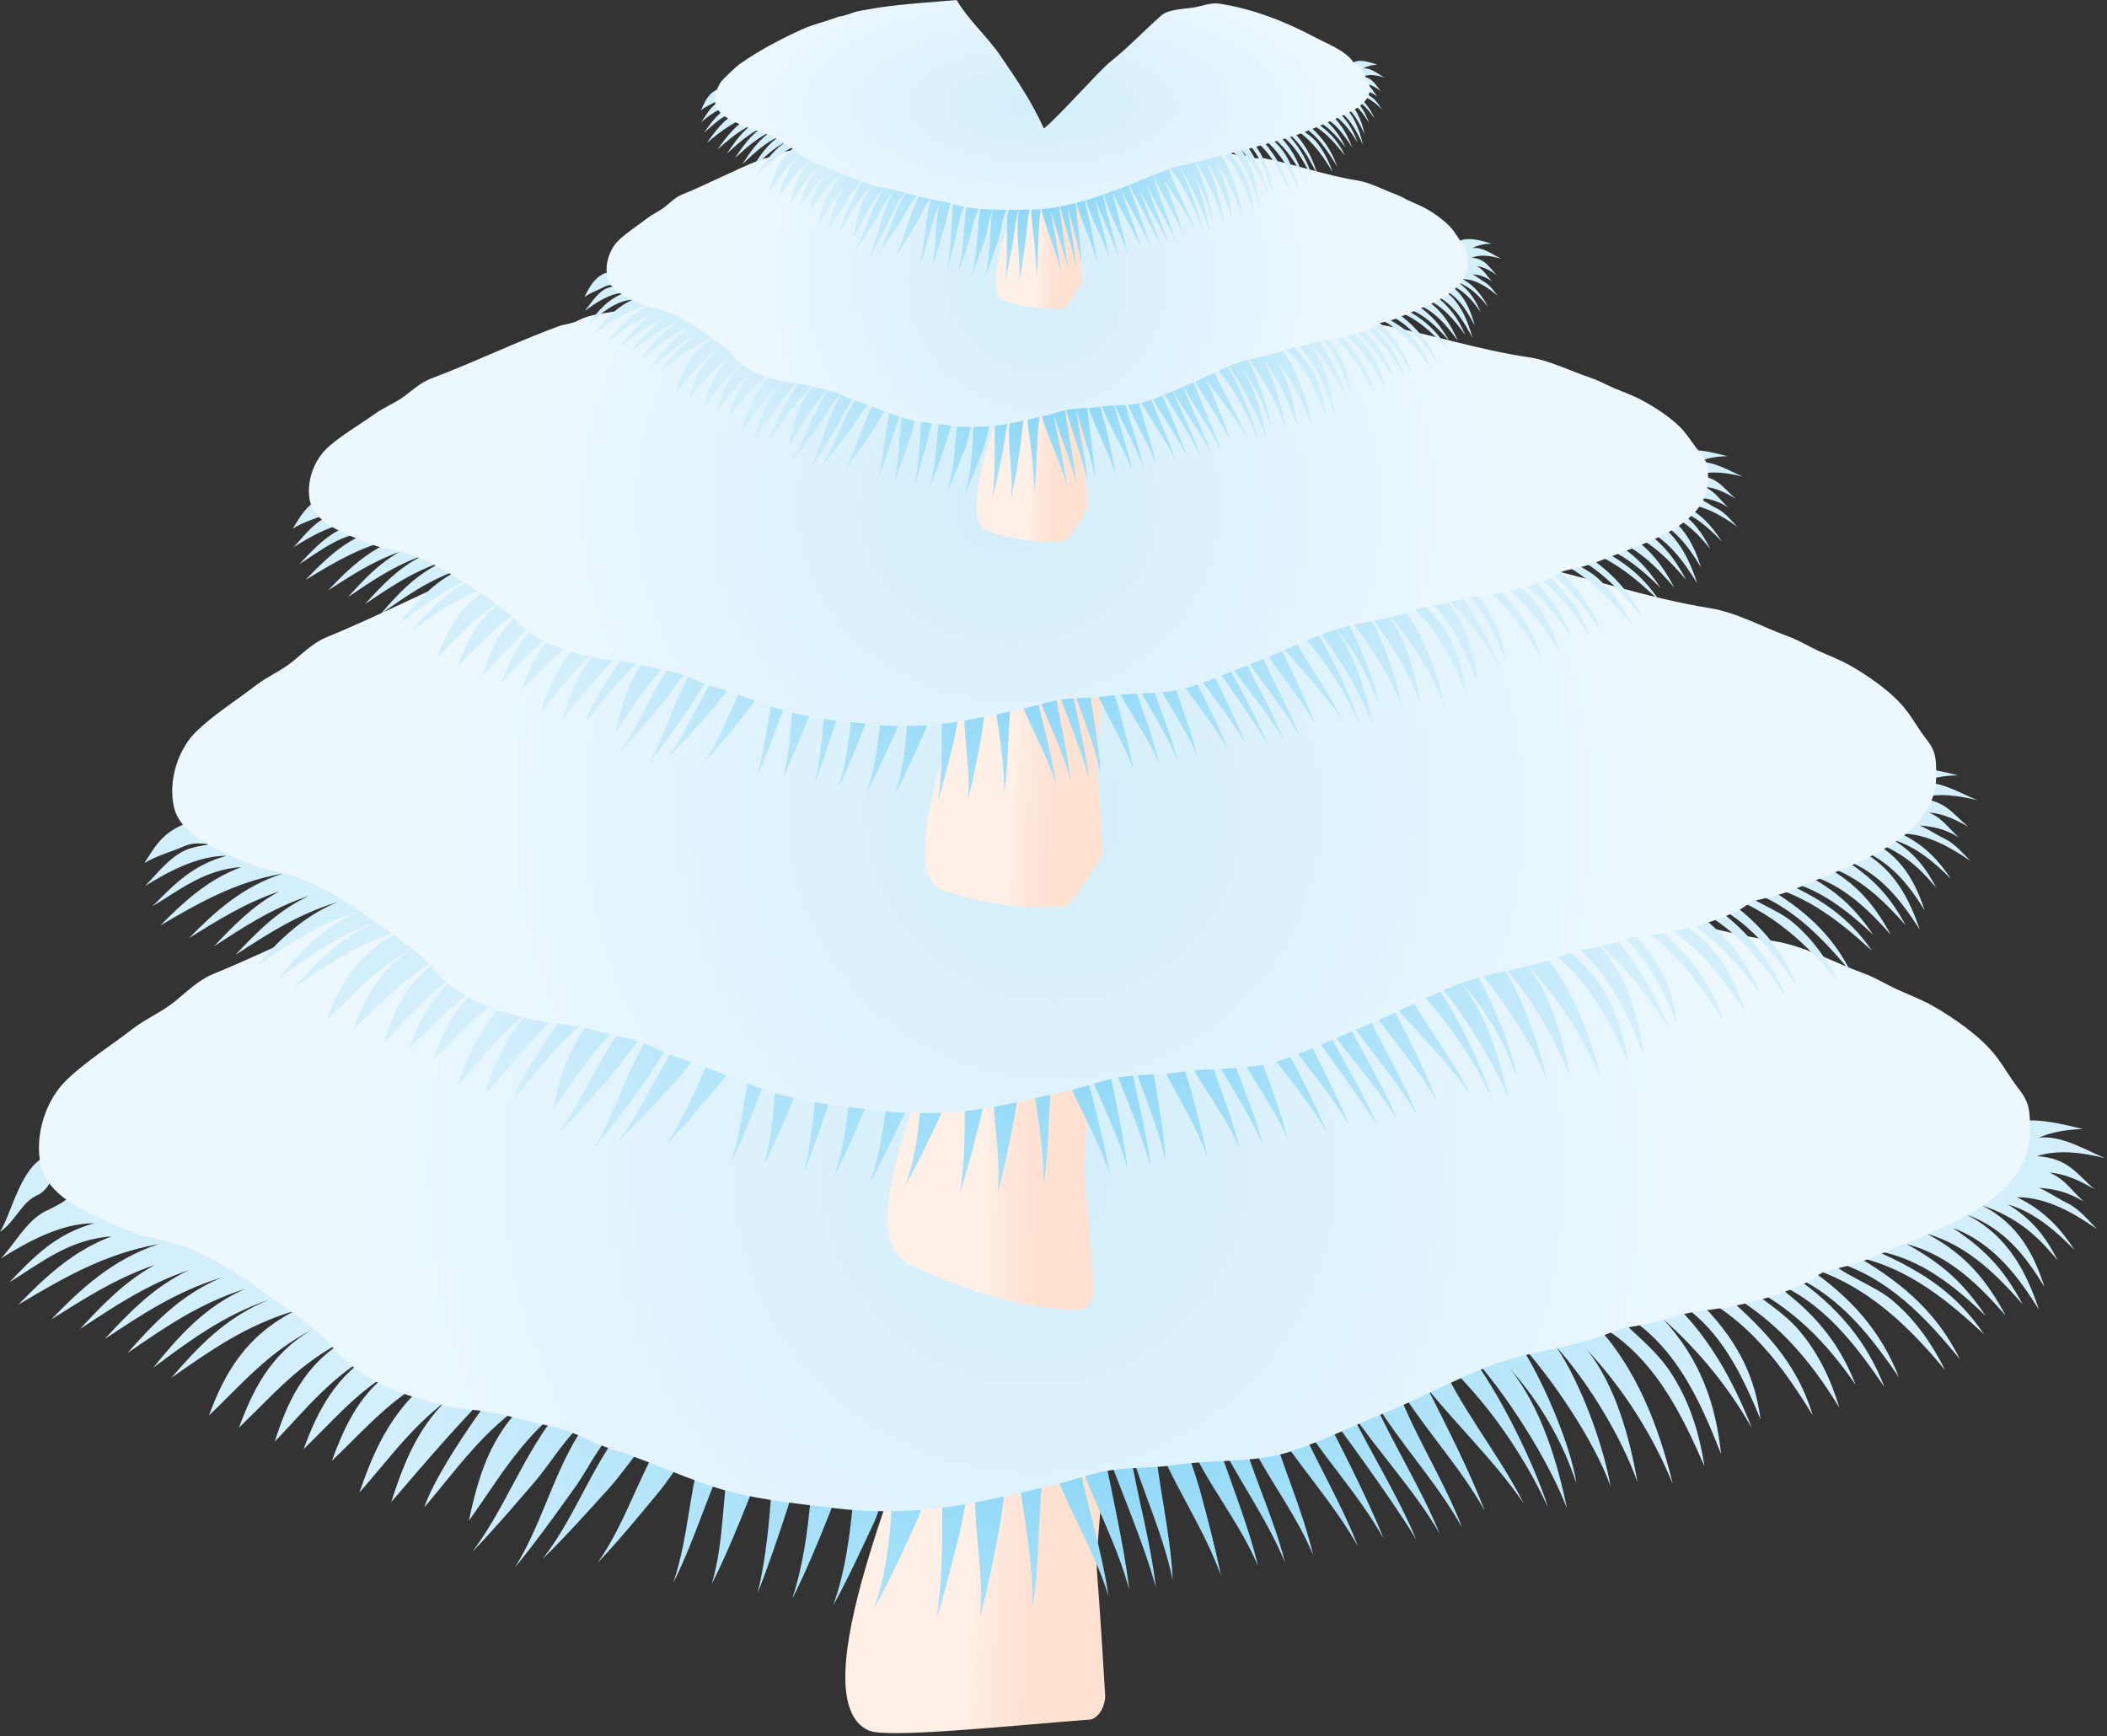 
        <svg xmlns:rdf="http://www.w3.org/1999/02/22-rdf-syntax-ns#" xmlns="http://www.w3.org/2000/svg" xmlns:cc="http://creativecommons.org/ns#" xmlns:xlink="http://www.w3.org/1999/xlink" xmlns:dc="http://purl.org/dc/elements/1.1/" x="0px" y="0px" width="506" height="417" viewBox="0 0 506 417" xml:space="preserve">
            <rect x="0" y="0" width="506" height="417" fill="#333333" stroke="none"/>
            <title>Spirobranchus giganteus (Christmas Tree Worms) 2</title>
            <desc xmlns:ian_image_library="https://ian.umces.edu/media-library/">
                <ian_image_library:title>Spirobranchus giganteus (Christmas Tree Worms) 2</ian_image_library:title>
                <ian_image_library:descr>Illustration of Spirobranchus giganteus (Christmas Tree Worms)</ian_image_library:descr>
                <ian_image_library:scene>
                    <ian_image_library:contains>Christmas, tree, worms, Annelida, Polychaeta, Canalipalpata, Serpulidae, Spirobranchus, giganteus</ian_image_library:contains>
                    <ian_image_library:when>2011-01-31</ian_image_library:when>
                </ian_image_library:scene>
            </desc>
            
<defs>
</defs>
<linearGradient id="ian_symbols_00b9c15e21685d24a9142f7abc14d34e" gradientUnits="userSpaceOnUse" x1="112.07" y1="370.963" x2="165.09" y2="386.176" gradientTransform="matrix(0.974 -0.225 0.225 0.974 11.709 25.737)">
	<stop  offset="0.534" style="stop-color:#FFF0E7"/>
	<stop  offset="0.617" style="stop-color:#FEEADF"/>
	<stop  offset="0.789" style="stop-color:#FEE3D4"/>
	<stop  offset="1" style="stop-color:#FEE1D0"/>
</linearGradient>
<path fill="url(#ian_symbols_00b9c15e21685d24a9142f7abc14d34e)" d="M263.434,377.314c-0.64-8.125,6.375-58.532,3.278-63.15c-17.287-5.924-21.817-4.146-35.894,1.886
	c-6.55,2.759-9.33,11.915-10.245,20.739c-1.037,10.099-29.277,71.027-11.956,78.829c4.322,1.959,33.228-1.09,53.49-2.652
	c3.198-1.292,3.326-5.499,3.319-5.499C265.427,407.466,264.127,385.675,263.434,377.314z"/>
<radialGradient id="ian_symbols_d52f201b1a7f7da4a513e14e59586d8a" cx="512.303" cy="208.136" r="61.141" gradientTransform="matrix(3.064 0 0 2.308 -1317.096 -151.367)" gradientUnits="userSpaceOnUse">
	<stop  offset="0.035" style="stop-color:#81D4F7"/>
	<stop  offset="0.851" style="stop-color:#D4EFFC"/>
</radialGradient>
<path fill="url(#ian_symbols_d52f201b1a7f7da4a513e14e59586d8a)" d="M496.604,289.023c-1.741-0.754-4.414-2.649-6.921-3.74c3.583,0.303,6.56,0.807,10.749,3.299
	c-2.892-2.494-4.344-5.26-8.226-6.96c4.04,0.332,7.709,2.186,10.825,4.017c-4.528-3.826-6.26-7.451-13.836-7.967
	c5.292-1.684,11.014-0.805,16.312,0.472c-4.532-1.847-10.313-5.539-15.905-4.914c3.302-1.384,6.82-1.973,10.594-2.046
	c-3.275-0.778-14.049-3.928-18.609-0.596c0.08,1.216-28.959,23.181-40.561,26.973c-11.603,3.797-47.645,13.105-75.405,19.019
	c-27.769,5.914-82.052,23.215-121.736,24.374c-39.688,1.159-55.555-2.381-59.013-2.567c-5.946-0.32-65.718-8.735-74.851-11.449
	c-9.139-2.714-44.248-17.525-50.486-21.285c-2.194-1.326-44.392-29.59-48.363-27.99C4.953,280.165,2.843,291.362,0,295.833
	c3.422-2.116,5.204-7.118,8.901-8.747c3.348-1.476,3.514-5.69,6.86-6.118c-1.541,0.431,2.313,2.909,1.529,5.608
	c-0.48,1.651-5.494,3.893-6.35,4.311c-4.548,2.226-7.603,8.16-10.713,11.354c6.225-3.904,14.382-8.462,22.388-8.45
	c-9.496,2.679-14.476,8.121-20.363,14.175c7.512-4.598,14.363-10.333,24.502-11.008c-9.475,3.55-16.207,10.112-22.343,16.388
	c10.408-6.182,20.448-12.154,33.658-14.543c-11.173,3.723-18.694,10.806-25.745,18.081c7.926-4.966,15.367-9.819,24.841-13.078
	c-7.343,4.033-12.815,9.842-17.946,15.398c8.253-5.454,16.027-10.72,26.159-14.156c-8.508,4.01-14.595,10.455-20.229,16.555
	c8.778-5.801,17.11-11.419,28.089-14.777c-9.885,4.103-16.511,11.207-22.622,18.144c8.758-6.002,17.088-11.884,28.187-15.39
	c-9.849,4.359-16.18,11.718-21.995,18.903c8.537-6.319,16.699-12.53,27.792-16.308c-10.394,4.156-17.172,11.469-23.443,18.739
	c9.1-6.357,17.851-12.639,29.653-16.097c-11.811,6.045-16.893,14.979-20.615,25.138c7.906-7.528,14.116-15.118,24.847-20.646
	c-10.059,5.708-14.401,14.714-17.646,23.571c8.132-7.793,14.583-15.655,25.867-21.178c-10.296,6.041-14.357,15.268-17.272,24.536
	c7.726-8.021,13.771-15.979,24.728-21.848c-10.142,5.708-14.521,14.727-17.796,23.623c6.567-6.235,11.91-12.813,20.103-17.928
	c-7.246,5.551-10.64,13.45-13.329,20.772c8.358-7.946,14.848-15.937,26.516-21.483c-11.427,7.554-16.199,18.245-19.879,29.072
	c6.639-7.479,12.11-15.288,20.524-21.748c-6.966,6.926-10.226,15.748-12.909,24.057c6.196-7.145,19.909-23.558,27.64-29.853
	c-5.738,6.655-17.269,23.469-19.677,31.109c7.849-9.202,14.119-18.532,25.221-25.856c-9.333,8.052-12.376,18.771-14.513,29.061
	c6.833-9.486,11.972-18.917,21.991-26.861c-8.854,10.622-12.943,23.346-21.141,34.315c5.161-5.343,9.912-10.926,14.688-16.463
	c4.648-5.393,7.87-11.657,13.966-16.268c-8.665,11.06-11.196,24.823-18.421,36.485c5.043-6.152,9.611-12.55,14.182-18.906
	c4.293-5.985,6.853-13.035,14.047-17.557c-9.362,10.422-13.148,23.524-21.601,34.446c5.657-5.526,10.839-11.347,16.047-17.112
	c5.017-5.543,8.318-12.318,15.723-16.418c-8.044,10.735-10.88,23.427-18.524,34.413c5.138-5.419,9.811-11.117,14.49-16.762
	c4.146-5.006,6.915-10.674,12.069-15.194c-4.66,11.902-4.353,24.759-8.453,36.826c5.567-11.021,8.612-22.771,14.251-33.692
	c-2.714,11.23-1.681,22.717-5.002,33.947c3.38-6.666,6.156-13.544,8.907-20.369c2.557-6.354,2.829-13.415,8.901-18.659
	c-2.815,4.823-2.964,10.475-3.367,15.646c-0.668,8.573-1.358,17.124-3.434,25.583c2.65-6.637,4.872-13.384,7.105-20.107
	c2.119-6.383,2.891-12.905,8.848-18.078c-2.768,4.948-2.785,10.718-3.271,15.985c-0.739,7.944-1.841,15.846-4.371,23.595
	c3.396-6.738,6.228-13.673,8.99-20.567c2.561-6.396,3.588-12.998,9.86-18.074c-3.539,4.399-3.726,10.082-4.207,15.062
	c-0.822,8.505-1.865,16.946-4.827,25.207c3.559-6.451,6.608-13.082,9.685-19.674c2.563-5.49,2.783-11.868,6.688-16.975
	c-2.225,4.517-2.102,9.621-2.395,14.361c-0.477,7.806-1.5,15.553-4.211,23.122c3.843-6.912,7.119-14.043,10.32-21.134
	c2.739-6.074,2.364-13.947,8.735-18.79c-3.034,5.116-2.613,11.289-2.613,16.757c0.013,8.527-0.017,17.033-1.397,25.512
	c2.143-6.744,3.805-13.586,5.517-20.397c1.662-6.602,1.869-13.324,4.992-19.697c-3.408,12.692,1.32,26.644-0.04,39.573
	c1.997-7.166,3.354-14.46,4.711-21.708c1.369-7.321,1.131-14.573,4.953-21.533c-1.445,5.119-0.3,10.614,0.501,15.739
	c1.305,8.376,2.547,16.738,2.462,25.187c2.094-12.513,0.841-25.521,3.563-37.894c3.294,12.035,11.038,23.225,14.666,35.264
	c-1.635-11.343-5.286-22.325-7.474-33.561c3.814,10.779,9.52,21.042,12.453,32.022c-1.253-11.225-4.926-26.096-6.815-37.217
	c3.726,11.021,10.206,25.439,13.199,36.641c-1.285-11.473-4.683-22.628-6.429-34.013c3.204,10.853,8.246,21.264,10.485,32.303
	c-0.531-11.759-3.602-23.271-4.48-34.955c4.218,11.547,11.937,22.192,16.043,33.819c-1.356-6.853-3.169-13.67-5.012-20.457
	c-1.752-6.436-4.768-12.587-5.122-19.218c2.57,12.899,13.983,24.98,19.066,37.436c-2.622-11.182-7.401-21.838-10.725-32.853
	c5.108,10.87,12.67,20.92,17.2,31.988c-3.101-12.62-9.911-25.127-11.98-37.794c3.63,12.477,13.776,23.821,18.764,36.062
	c-2.688-11.279-7.617-22.04-10.874-33.179c6.451,10.652,15.57,20.213,21.627,31.056c-4.385-11.358-11.099-22.065-15.697-33.318
	c6.391,10.806,15.706,20.444,21.829,31.396c-3.687-9.539-12.43-26.425-17.262-35.645c6.92,9.477,19.156,25.979,25.103,35.871
	c-4.509-10.701-10.853-20.734-16.006-31.211c6.785,10.104,15.522,19.305,21.595,29.723c-4.563-11.158-11.319-21.645-16.187-32.666
	c6.358,10.751,15.565,20.376,21.607,31.297c-4.581-12.08-12.45-23.641-16.416-35.766c6.279,10.946,15.74,20.681,21.863,31.738
	c-3.833-9.939-8.762-19.479-13.598-29.133c7.559,9.196,16.34,17.693,22.95,27.346c-6.013-11.979-15.596-23.347-20.618-35.507
	c11.714,10.659,20.366,23.453,26.46,36.448c-3.288-10.391-11.92-28.16-19.285-37.392c9.105,9.619,19.54,26.324,23.838,37.662
	c-2.175-10.649-6.119-24.159-13.653-33.488c7.484,8.313,12.728,17.767,15.922,27.498c-1.324-9.265-8.58-26.287-14.457-34.635
	c8.489,9.018,18.917,24.702,22.665,35.363c-1.649-9.628-7.081-24.777-13.034-33.514c7.952,8.773,15.865,22.187,19.473,32.437
	c-1.716-10.023-5.09-22.976-12.099-31.776c9.099,9.82,15.943,20.86,20.604,32.294c-3.168-13.143-8.675-28.333-19.379-39.117
	c14.762,7.549,21.639,22.722,26.979,34.796c-1.202-7.848-3.628-15.915-8.439-22.996c-3.928-5.786-10.258-10.197-14.967-15.541
	c15.909,7.005,22.472,23.24,27.393,35.595c-1.294-11.94-4.856-22.538-13.882-32.363c8.838,7.814,15.947,16.768,21.301,26.19
	c-4.327-10.978-10.866-23.542-21.179-32.072c13.128,6.118,18.867,19.562,23.246,29.939c-1.679-12.611-7.215-21.334-17.561-31.016
	c14.464,6.264,23.387,19.082,30.081,30.041c-3.921-13.044-12.144-21.295-23.579-31.069c14.225,6.982,23.013,17.837,29.995,29.274
	c-1.931-6.455-4.904-12.966-9.667-18.573c-3.829-4.508-9.49-7.776-14.216-11.685c12.774,6.023,20.815,14.695,27.757,24.705
	c-3.954-10.275-10.357-17.967-20.744-25.108c13.14,4.894,21.218,16.29,27.646,25.615c-4.001-10.518-11.047-19.25-21.797-26.582
	c11.778,5.138,19.219,15.513,25.285,24.25c-4.082-10.59-11.347-19.261-22.313-26.533c14.864,4.248,25.333,15.103,33.425,24.85
	c-2.916-5.909-6.892-11.816-12.465-16.579c-4.48-3.828-11.651-5.965-15.686-9.933c14.479,3.673,23.975,14.568,31.668,23.83
	c-5.196-10.472-12.792-17.619-24.313-24.398c12.491,2.755,22.313,11.166,30.155,18.497c-6.318-9.412-14.181-14.872-26.011-20.063
	c11.162,1.767,19.658,9.236,26.404,15.614c-5.188-7.61-9.792-12.118-18.93-17.203c10.506,2.699,17.88,10.497,23.731,17.138
	c-4.387-8.064-9.168-14.446-18.862-19.612c10.095,2.881,17.231,10.436,22.946,16.922c-4.285-7.878-8.275-12.654-16.71-18.314
	c10.073,3.723,16.012,12.308,20.617,19.563c-2.882-8.532-7.128-17.57-17.384-22.797c9.373,3.328,14.538,10.551,18.697,17.363
	c-2.347-7.4-6.179-15.248-15.151-19.62c8.472,2.788,13.543,7.344,18.37,13.32c-2.735-5.397-5.894-9.791-11.986-13.52
	c6.76,2.027,11.832,6.754,16.062,11.002c-3.463-5.205-7.235-9.502-13.898-12.734c7.524,0.056,13.934,4.033,19.214,7.654
	C501.608,293.17,499.433,290.474,496.604,289.023z"/>
<radialGradient id="ian_symbols_00036f6c540409045d772855395a290b" cx="248.431" cy="281.392" r="178.619" gradientUnits="userSpaceOnUse">
	<stop  offset="0.051" style="stop-color:#D4EFFC"/>
	<stop  offset="0.965" style="stop-color:#EDF8FE"/>
</radialGradient>
<path fill="url(#ian_symbols_00036f6c540409045d772855395a290b)" d="M215.449,199.828c-11.98,0-23.431,1.755-35.308,2.355c-12.019,0.605-24.465,0.072-36.367,1.48
	c-8.531,1.009-17.867,2.489-26.246,4.642c-3.609,0.928-7.244,1.269-10.959,2.12c-2.453,0.564-3.723,1.246-5.998,2.377
	c-1.881,0.934-4.024,1.019-5.973,1.795c-14.204,5.66-28.592,13.281-43.347,19.312c-3.562,1.455-6.292,4.188-9.257,6.613
	c-3.041,2.485-6.883,4.088-9.977,6.472c-5.215,4.022-11.321,7.867-15.969,12.327c-5.182,4.973-7.833,13.54-6.226,20.66
	c1.547,6.85,9.997,10.809,15.688,13.295c3.655,1.598,6.655,3.031,10.345,3.833c3.331,0.723,6.913,1.621,10.02,2.913
	c6.643,2.763,13.15,7.244,19.137,11.516c5.289,3.774,11.115,7.585,15.1,12.29c4.92,5.815,12.138,9.528,18.965,11.604
	c4.889,1.488,8.753,2.665,13.88,3.124c3.884,0.351,7.483,1.059,11.337,2.118c3.504,0.966,7.071,1.58,10.402,2.507
	c4.25,1.185,8.004,3.563,12.115,4.834c7.843,2.43,15.73,6.122,23.922,8.89c9.48,3.202,20.093,4.134,30.087,5.37
	c6.888,0.853,15.325,0.891,22.256,0.211c10.02-0.982,19.417-3.434,29.189-5.621c4.346-0.972,8.674-2.675,13.125-3.515
	c5.467-1.03,11.373-0.652,16.937-1.504c9.055-1.388,19.107-0.379,27.703-3.256c7.818-2.616,14.769-6.093,22.992-9.457
	c8.446-3.452,16.429-7.869,25.065-11.193c9.212-3.546,19.542-4.104,28.665-7.862c3.29-1.355,6.08-1.486,9.868-2.332
	c3.877-0.866,7.919-2.499,11.806-2.913c8.624-0.924,17.159-2.906,25.09-6.655c1.844-0.873,3.269-2.438,5.435-2.974
	c1.549-0.384,3.054-0.767,4.604-1.14c3.71-0.898,7.359-2.582,10.854-4.065c12.684-5.387,33.152-12.061,33.096-28.626
	c-0.016-4.557-0.066-6.501-2.7-9.846c-2.024-2.573-3.527-5.372-5.548-7.963c-3.651-4.688-10.177-9.182-15.025-11.927
	c-2.758-1.56-5.551-2.612-8.31-3.854c-2.942-1.324-5.421-2.938-8.457-4.044c-7.039-2.563-14.047-6.529-21.418-7.707
	c-17.348-2.771-33.873-8.751-51.046-12.176c-1.805-0.362-3.667,0.158-5.47-0.115c-1.526-0.23-2.981-1.166-4.567-1.408
	c-1.569-0.238-3.073,0.008-4.627-0.154c-2.319-0.245-4.436-1.387-6.818-1.598c-9.067-0.798-18.068-0.878-27.17-2.296
	c-7.887-1.23-15.951-1.459-23.73-2.309c-4.471-0.488-9.038-0.267-13.485-0.712c-8.008-0.802-15.511-2.36-23.591-2.352
	L215.449,199.828z"/>
<linearGradient id="ian_symbols_edb44913b7f27d4405e4db8ddbf71573" gradientUnits="userSpaceOnUse" x1="86.255" y1="280.677" x2="132.237" y2="292.751" gradientTransform="matrix(0.892 -0.206 0.225 0.974 72.739 11.636)">
	<stop  offset="0.534" style="stop-color:#FFF0E7"/>
	<stop  offset="0.617" style="stop-color:#FEEADF"/>
	<stop  offset="0.789" style="stop-color:#FEE3D4"/>
	<stop  offset="1" style="stop-color:#FEE1D0"/>
</linearGradient>
<path fill="url(#ian_symbols_edb44913b7f27d4405e4db8ddbf71573)" d="M260.55,283.178c-0.672-7.146,4.195-51.286,1.605-55.429c-14.109-5.481-17.757-3.974-29.071,1.077
	c-5.271,2.329-7.387,10.31-7.965,18.063c-0.671,8.82-21.156,49.481-6.979,56.616c3.529,1.794,25.511,11.987,41.925,10.973
	c2.566-1.066,2.603-4.764,2.603-4.798C262.667,309.681,261.238,290.549,260.55,283.178z"/>
<radialGradient id="ian_symbols_4289b3859c51c0d4a1c50aac24ec5008" cx="498.558" cy="169.276" r="61.141" gradientTransform="matrix(2.668 0 0 1.974 -1075.527 -98.469)" gradientUnits="userSpaceOnUse">
	<stop  offset="0.035" style="stop-color:#81D4F7"/>
	<stop  offset="0.851" style="stop-color:#D4EFFC"/>
</radialGradient>
<path fill="url(#ian_symbols_4289b3859c51c0d4a1c50aac24ec5008)" d="M467.089,201.47c-1.516-0.645-3.844-2.265-6.026-3.199c3.12,0.259,5.712,0.69,9.36,2.822
	c-2.519-2.134-3.782-4.499-7.163-5.953c3.519,0.284,6.713,1.868,9.427,3.435c-3.943-3.272-5.451-6.373-12.048-6.815
	c4.607-1.439,9.59-0.687,14.203,0.404c-3.946-1.579-8.979-4.737-13.85-4.203c2.875-1.184,5.938-1.686,9.225-1.749
	c-2.853-0.666-12.233-3.359-16.204-0.51c0.069,1.041,4.649,9.935,2.204,12.167c-2.444,2.233-27.421,7.658-37.522,10.901
	c-10.104,3.247-41.487,11.208-65.66,16.265c-24.18,5.058-71.447,19.854-106.003,20.846c-34.558,0.991-48.374-2.036-51.386-2.196
	c-5.178-0.273-57.224-7.471-65.177-9.791c-7.957-2.321-38.529-14.989-43.961-18.204c-1.911-1.135-38.725-19.138-42.183-17.771
	c-5.415,2.142-7.183,5.55-9.658,9.373c2.979-1.809,6.261-2.618,9.48-4.01c2.915-1.263,4.077-0.367,6.991-0.732
	c-2.163,0.593-4.812,0.773-6.773,1.715c-3.96,1.904-6.791,5.776-9.499,8.507c5.42-3.338,12.522-7.237,19.494-7.226
	c-8.269,2.291-12.604,6.946-17.731,12.123c6.541-3.932,12.507-8.838,21.335-9.414c-8.25,3.035-14.112,8.648-19.455,14.015
	c9.063-5.287,17.806-10.396,29.309-12.438c-9.729,3.184-16.278,9.241-22.418,15.464c6.901-4.247,13.381-8.398,21.63-11.186
	c-6.394,3.449-11.159,8.418-15.627,13.169c7.187-4.664,13.956-9.167,22.778-12.106c-7.408,3.43-12.708,8.941-17.614,14.158
	c7.644-4.96,14.898-9.766,24.458-12.638c-8.607,3.509-14.377,9.585-19.698,15.517c7.626-5.133,14.88-10.163,24.544-13.161
	c-8.576,3.728-14.089,10.021-19.152,16.167c7.434-5.405,14.541-10.717,24.2-13.947c-9.051,3.555-14.953,9.809-20.414,16.026
	c7.924-5.437,15.544-10.809,25.821-13.767c-10.284,5.17-14.71,12.812-17.951,21.499c6.885-6.439,12.292-12.93,21.636-17.657
	c-8.759,4.881-12.54,12.583-15.366,20.158c7.081-6.665,12.698-13.389,22.524-18.111c-8.966,5.166-12.502,13.058-15.04,20.983
	c6.727-6.859,11.99-13.665,21.531-18.685c-8.831,4.882-12.644,12.595-15.496,20.203c5.719-5.332,10.371-10.957,17.505-15.332
	c-6.31,4.746-9.265,11.503-11.606,17.766c7.278-6.797,12.929-13.63,23.089-18.374c-9.95,6.46-14.105,15.604-17.31,24.863
	c5.78-6.396,10.545-13.075,17.871-18.6c-6.065,5.924-8.903,13.469-11.24,20.574c5.396-6.11,17.336-20.146,24.067-25.53
	c-4.997,5.691-15.037,20.071-17.134,26.604c6.834-7.869,12.294-15.849,21.961-22.112c-8.127,6.886-10.776,16.054-12.637,24.854
	c5.949-8.113,10.424-16.178,19.148-22.973c-7.709,9.084-11.271,19.966-18.408,29.348c4.494-4.569,8.631-9.345,12.789-14.08
	c4.048-4.611,6.854-9.969,12.161-13.912c-7.545,9.458-9.749,21.229-16.04,31.203c4.392-5.262,8.369-10.732,12.349-16.169
	c3.738-5.119,5.967-11.148,12.231-15.016c-8.152,8.913-11.449,20.12-18.809,29.46c4.926-4.727,9.438-9.704,13.973-14.635
	c4.368-4.74,7.243-10.535,13.69-14.042c-7.004,9.183-9.474,20.036-16.13,29.433c4.474-4.635,8.543-9.508,12.617-14.336
	c3.61-4.281,6.021-9.129,10.51-12.994c-4.058,10.179-3.79,21.174-7.36,31.494c4.848-9.426,7.499-19.474,12.409-28.814
	c-2.363,9.605-1.464,19.429-4.355,29.033c2.942-5.701,5.36-11.583,7.756-17.42c2.226-5.435,2.463-11.475,7.751-15.958
	c-2.452,4.124-2.581,8.958-2.933,13.381c-0.581,7.331-1.183,14.645-2.989,21.879c2.308-5.676,4.242-11.446,6.187-17.196
	c1.846-5.459,2.518-11.037,7.704-15.461c-2.409,4.231-2.425,9.166-2.848,13.672c-0.644,6.794-1.603,13.551-3.806,20.179
	c2.956-5.763,5.423-11.694,7.828-17.591c2.229-5.471,3.124-11.116,8.586-15.457c-3.082,3.762-3.244,8.623-3.663,12.881
	c-0.716,7.273-1.624,14.493-4.203,21.559c3.099-5.518,5.754-11.188,8.433-16.826c2.232-4.695,2.424-10.15,5.824-14.518
	c-1.938,3.863-1.83,8.228-2.085,12.282c-0.415,6.676-1.307,13.302-3.667,19.774c3.346-5.911,6.199-12.009,8.986-18.074
	c2.386-5.194,2.059-11.928,7.606-16.069c-2.642,4.375-2.275,9.654-2.275,14.331c0.011,7.292-0.015,14.566-1.217,21.818
	c1.865-5.769,3.313-11.619,4.804-17.444c1.447-5.646,1.627-11.396,4.347-16.846c-2.968,10.855,1.149,22.786-0.035,33.844
	c1.739-6.128,2.921-12.366,4.103-18.565c1.192-6.261,0.984-12.463,4.313-18.415c-1.258,4.378-0.261,9.077,0.437,13.46
	c1.136,7.164,2.218,14.314,2.144,21.54c1.823-10.7,0.732-21.826,3.103-32.408c2.868,10.294,9.611,19.863,12.771,30.159
	c-1.424-9.701-4.604-19.093-6.508-28.701c3.321,9.218,8.289,17.995,10.844,27.387c-1.091-9.6-4.289-22.318-5.935-31.83
	c3.244,9.426,8.887,21.757,11.493,31.337c-1.119-9.813-4.077-19.353-5.598-29.089c2.79,9.281,7.18,18.186,9.13,27.626
	c-0.463-10.056-3.136-19.902-3.901-29.895c3.673,9.875,10.394,18.98,13.97,28.923c-1.182-5.859-2.76-11.69-4.364-17.495
	c-1.525-5.504-4.151-10.765-4.46-16.436c2.238,11.032,12.176,21.363,16.603,32.017c-2.283-9.563-6.445-18.677-9.339-28.098
	c4.448,9.297,11.032,17.892,14.978,27.358c-2.7-10.793-8.631-21.489-10.433-32.322c3.161,10.67,11.996,20.372,16.339,30.841
	c-2.341-9.646-6.633-18.85-9.469-28.376c5.617,9.11,13.558,17.286,18.832,26.561c-3.818-9.715-9.664-18.872-13.669-28.495
	c5.565,9.241,13.677,17.484,19.008,26.85c-3.21-8.158-10.823-22.6-15.03-30.483c6.025,8.104,16.681,22.217,21.858,30.678
	c-3.927-9.152-9.45-17.732-13.938-26.693c5.908,8.641,13.517,16.511,18.804,25.42c-3.974-9.542-9.856-18.511-14.095-27.938
	c5.537,9.196,13.554,17.427,18.815,26.767c-3.989-10.331-10.842-20.218-14.295-30.587c5.468,9.361,13.706,17.687,19.038,27.143
	c-3.338-8.5-7.63-16.658-11.841-24.915c6.582,7.865,14.229,15.132,19.984,23.387c-5.235-10.245-13.58-19.967-17.953-30.366
	c10.199,9.116,17.733,20.058,23.04,31.172c-2.863-8.887-10.38-24.084-16.793-31.979c7.929,8.227,17.015,22.513,20.757,32.21
	c-1.894-9.108-5.328-20.662-11.889-28.641c6.518,7.109,11.083,15.194,13.864,23.518c-1.153-7.924-7.471-22.482-12.589-29.621
	c7.393,7.712,16.473,21.126,19.736,30.244c-1.437-8.235-6.166-21.19-11.35-28.662c6.924,7.503,13.814,18.975,16.956,27.74
	c-1.494-8.571-4.433-19.649-10.535-27.176c7.923,8.398,13.883,17.841,17.94,27.619c-2.759-11.24-7.554-24.231-16.874-33.455
	c12.854,6.457,18.842,19.433,23.492,29.759c-1.047-6.711-3.159-13.61-7.349-19.667c-3.42-4.948-8.932-8.721-13.032-13.291
	c13.853,5.99,19.567,19.876,23.853,30.441c-1.127-10.211-4.229-19.275-12.088-27.678c7.695,6.684,13.886,14.34,18.548,22.399
	c-3.769-9.389-9.462-20.135-18.441-27.43c11.431,5.232,16.429,16.729,20.241,25.605c-1.462-10.786-6.282-18.246-15.291-26.526
	c12.595,5.357,20.364,16.319,26.193,25.692c-3.414-11.156-10.574-18.212-20.531-26.571c12.386,5.972,20.038,15.255,26.118,25.036
	c-1.681-5.521-4.271-11.088-8.418-15.884c-3.334-3.855-8.264-6.651-12.378-9.993c11.123,5.151,18.125,12.568,24.169,21.128
	c-3.442-8.788-9.019-15.365-18.063-21.473c11.441,4.185,18.476,13.932,24.073,21.906c-3.484-8.995-9.619-16.463-18.979-22.733
	c10.256,4.394,16.734,13.267,22.017,20.739c-3.555-9.058-9.88-16.473-19.43-22.692c12.943,3.634,22.06,12.917,29.105,21.252
	c-2.539-5.054-6.001-10.105-10.854-14.179c-3.901-3.273-10.146-5.101-13.658-8.494c12.607,3.141,20.876,12.459,27.575,20.38
	c-4.524-8.956-11.139-15.068-21.17-20.866c10.877,2.355,19.43,9.55,26.258,15.819c-5.502-8.05-12.348-12.719-22.649-17.159
	c9.72,1.512,17.118,7.898,22.992,13.354c-4.518-6.509-8.526-10.363-16.483-14.713c9.148,2.309,15.569,8.979,20.664,14.658
	c-3.819-6.897-7.982-12.355-16.424-16.774c8.79,2.464,15.004,8.925,19.98,14.473c-3.731-6.737-7.206-10.823-14.551-15.663
	c8.771,3.183,13.942,10.526,17.953,16.73c-2.51-7.297-6.207-15.027-15.138-19.497c8.162,2.846,12.659,9.023,16.281,14.85
	c-2.044-6.329-5.38-13.04-13.193-16.779c7.377,2.385,11.793,6.281,15.996,11.392c-2.382-4.616-5.132-8.373-10.438-11.562
	c5.887,1.733,10.303,5.776,13.986,9.41c-3.016-4.452-6.301-8.127-12.103-10.891c6.552,0.047,12.133,3.448,16.73,6.546
	C471.446,205.017,469.552,202.711,467.089,201.47z"/>
<radialGradient id="ian_symbols_40ecba6c4ac2bb4431f0295c3061a152" cx="253.172" cy="195.093" r="158.253" gradientUnits="userSpaceOnUse">
	<stop  offset="0.051" style="stop-color:#D4EFFC"/>
	<stop  offset="0.965" style="stop-color:#EDF8FE"/>
</radialGradient>
<path fill="url(#ian_symbols_40ecba6c4ac2bb4431f0295c3061a152)" d="M223.951,122.828c-10.615,0-20.76,1.555-31.281,2.086c-10.649,0.537-21.676,0.064-32.222,1.312
	c-7.559,0.894-15.83,2.205-23.253,4.113c-3.198,0.822-6.419,1.124-9.71,1.878c-2.174,0.5-3.299,1.103-5.314,2.105
	c-1.666,0.827-3.564,0.903-5.291,1.591c-12.585,5.015-25.332,11.767-38.404,17.109c-3.156,1.289-5.575,3.71-8.201,5.859
	c-2.694,2.203-6.1,3.622-8.84,5.734c-4.621,3.563-10.03,6.97-14.148,10.921c-4.591,4.406-6.939,11.996-5.516,18.306
	c1.371,6.068,8.857,9.576,13.899,11.779c3.237,1.415,5.896,2.686,9.165,3.396c2.951,0.641,6.125,1.437,8.877,2.581
	c5.885,2.448,11.652,6.418,16.955,10.203c4.686,3.344,9.848,6.72,13.379,10.889c4.358,5.152,10.753,8.441,16.803,10.281
	c4.33,1.318,7.754,2.361,12.297,2.768c3.439,0.311,6.63,0.938,10.044,1.877c3.104,0.855,6.265,1.399,9.216,2.221
	c3.766,1.05,7.092,3.157,10.734,4.283c6.948,2.152,13.938,5.424,21.194,7.876c8.399,2.837,17.802,3.662,26.656,4.758
	c6.103,0.755,13.578,0.789,19.719,0.187c8.877-0.87,17.203-3.042,25.861-4.979c3.85-0.861,7.685-2.37,11.628-3.114
	c4.844-0.913,10.077-0.578,15.006-1.332c8.022-1.229,16.929-0.336,24.545-2.885c6.927-2.318,13.084-5.398,20.37-8.379
	c7.483-3.059,14.556-6.972,22.208-9.917c8.161-3.142,17.313-3.636,25.396-6.966c2.915-1.201,5.387-1.317,8.743-2.066
	c3.435-0.768,7.016-2.214,10.46-2.581c7.641-0.818,15.202-2.575,22.229-5.896c1.634-0.773,2.896-2.16,4.815-2.635
	c1.372-0.34,2.705-0.679,4.079-1.01c3.287-0.796,6.521-2.287,9.616-3.602c11.237-4.772,29.372-10.686,29.322-25.363
	c-0.014-4.036-0.059-5.759-2.393-8.722c-1.793-2.28-3.125-4.76-4.915-7.056c-3.235-4.153-9.017-8.135-13.313-10.566
	c-2.443-1.382-4.918-2.314-7.362-3.415c-2.606-1.173-4.803-2.604-7.492-3.583c-6.236-2.27-12.445-5.785-18.977-6.828
	c-15.369-2.456-30.011-7.754-45.226-10.789c-1.599-0.319-3.249,0.141-4.846-0.101c-1.353-0.204-2.642-1.033-4.047-1.248
	c-1.391-0.21-2.723,0.007-4.1-0.137c-2.055-0.216-3.93-1.229-6.041-1.415c-8.033-0.707-16.008-0.778-24.072-2.035
	c-6.987-1.09-14.132-1.293-21.024-2.046c-3.961-0.432-8.008-0.236-11.948-0.631c-7.095-0.71-13.742-2.091-20.9-2.084
	L223.951,122.828z"/>
<linearGradient id="ian_symbols_ad8e2bf64bca3e54bdcde836a7009e64" gradientUnits="userSpaceOnUse" x1="171.969" y1="194.644" x2="208.15" y2="205.025" gradientTransform="matrix(0.974 -0.225 0.225 0.974 11.709 25.737)">
	<stop  offset="0.534" style="stop-color:#FFF0E7"/>
	<stop  offset="0.617" style="stop-color:#FEEADF"/>
	<stop  offset="0.789" style="stop-color:#FEE3D4"/>
	<stop  offset="1" style="stop-color:#FEE1D0"/>
</linearGradient>
<path fill="url(#ian_symbols_ad8e2bf64bca3e54bdcde836a7009e64)" d="M263.487,184.305c-0.457-5.581,4.369-40.212,2.242-43.389c-11.875-4.063-14.992-2.821-24.652,1.295
	c-4.496,1.926-6.415,8.189-7.034,14.258c-0.7,6.913-19.919,51.709-8.024,57.071c2.969,1.36,15.928,5.275,29.862,4.222
	c2.188-0.893,8.979-12.733,8.979-12.757C264.86,205.005,263.945,190.067,263.487,184.305z"/>
<radialGradient id="ian_symbols_d62439ba7869a404ad400819235f2c2c" cx="460.692" cy="121.343" r="61.141" gradientTransform="matrix(2.111 0 0 1.627 -727.906 -47.102)" gradientUnits="userSpaceOnUse">
	<stop  offset="0.035" style="stop-color:#81D4F7"/>
	<stop  offset="0.851" style="stop-color:#D4EFFC"/>
</radialGradient>
<path fill="url(#ian_symbols_d62439ba7869a404ad400819235f2c2c)" d="M412.375,122.139c-1.198-0.532-3.04-1.867-4.767-2.637c2.468,0.213,4.519,0.569,7.404,2.326
	c-1.993-1.759-2.992-3.708-5.666-4.906c2.783,0.234,5.31,1.54,7.456,2.831c-3.119-2.697-4.312-5.252-9.529-5.617
	c3.645-1.186,7.585-0.566,11.234,0.333c-3.121-1.302-7.103-3.905-10.955-3.464c2.274-0.976,4.697-1.39,7.297-1.441
	c-2.257-0.548-9.677-2.769-12.817-0.421c0.055,0.858,3.677,8.189,1.743,10.029c-1.934,1.84-21.689,6.312-29.68,8.985
	c-7.992,2.675-32.816,9.238-51.938,13.405c-19.125,4.168-56.514,16.365-83.847,17.182c-27.335,0.817-38.264-1.678-40.646-1.811
	c-4.096-0.226-45.265-6.157-51.556-8.07c-6.293-1.913-30.476-12.354-34.771-15.004c-1.512-0.935-30.631-15.774-33.366-14.646
	c-4.284,1.766-5.682,4.574-7.64,7.725c2.356-1.491,4.952-2.157,7.499-3.305c2.306-1.041,3.225-0.302,5.53-0.603
	c-1.711,0.489-3.807,0.637-5.358,1.413c-3.132,1.569-5.371,4.761-7.514,7.012c4.287-2.751,9.905-5.965,15.42-5.956
	c-6.54,1.888-9.97,5.725-14.025,9.992c5.174-3.241,9.893-7.285,16.876-7.759c-6.525,2.501-11.163,7.127-15.389,11.552
	c7.169-4.358,14.084-8.568,23.183-10.252c-7.696,2.624-12.876,7.617-17.732,12.745c5.459-3.5,10.584-6.922,17.109-9.219
	c-5.058,2.843-8.827,6.938-12.361,10.854c5.685-3.844,11.039-7.555,18.018-9.978c-5.859,2.827-10.052,7.37-13.933,11.67
	c6.046-4.089,11.784-8.05,19.346-10.417c-6.808,2.891-11.372,7.9-15.581,12.788c6.032-4.229,11.77-8.376,19.414-10.847
	c-6.783,3.073-11.144,8.26-15.149,13.324c5.88-4.454,11.502-8.832,19.143-11.495c-7.159,2.93-11.828,8.085-16.148,13.209
	c6.269-4.481,12.296-8.908,20.426-11.346c-8.135,4.261-11.636,10.559-14.199,17.72c5.445-5.308,9.723-10.657,17.113-14.554
	c-6.929,4.023-9.919,10.372-12.154,16.614c5.601-5.493,10.044-11.034,17.816-14.928c-7.092,4.258-9.889,10.763-11.896,17.295
	c5.32-5.653,9.484-11.263,17.031-15.399c-6.985,4.023-10.001,10.38-12.258,16.651c4.523-4.395,8.204-9.032,13.847-12.637
	c-4.991,3.912-7.328,9.481-9.181,14.643c5.757-5.601,10.227-11.234,18.263-15.145c-7.87,5.325-11.157,12.861-13.691,20.493
	c4.572-5.271,8.341-10.776,14.136-15.331c-4.798,4.883-7.042,11.102-8.891,16.958c4.268-5.037,13.712-16.605,19.037-21.042
	c-3.953,4.691-11.895,16.542-13.553,21.927c5.405-6.486,9.725-13.063,17.371-18.224c-6.43,5.675-8.524,13.23-9.996,20.484
	c4.706-6.688,8.245-13.334,15.146-18.935c-6.098,7.486-8.915,16.456-14.561,24.188c3.555-3.766,6.827-7.702,10.116-11.604
	c3.201-3.801,5.421-8.217,9.619-11.468c-5.968,7.796-7.712,17.499-12.688,25.719c3.474-4.336,6.62-8.845,9.768-13.326
	c2.957-4.218,4.72-9.19,9.675-12.377c-6.448,7.347-9.057,16.585-14.877,24.282c3.896-3.896,7.465-7.999,11.052-12.062
	c3.455-3.908,5.729-8.683,10.829-11.574c-5.54,7.569-7.493,16.514-12.759,24.259c3.539-3.822,6.758-7.837,9.98-11.816
	c2.855-3.529,4.763-7.525,8.313-10.71c-3.209,8.39-2.997,17.451-5.821,25.958c3.834-7.768,5.932-16.051,9.815-23.75
	c-1.869,7.917-1.158,16.013-3.445,23.929c2.327-4.699,4.24-9.545,6.135-14.357c1.761-4.479,1.948-9.458,6.131-13.152
	c-1.94,3.398-2.041,7.383-2.319,11.028c-0.46,6.042-0.936,12.071-2.364,18.034c1.825-4.679,3.355-9.435,4.894-14.174
	c1.46-4.5,1.991-9.096,6.093-12.743c-1.905,3.487-1.917,7.555-2.252,11.269c-0.509,5.599-1.268,11.169-3.011,16.631
	c2.339-4.749,4.29-9.638,6.192-14.499c1.764-4.508,2.471-9.161,6.792-12.739c-2.438,3.101-2.566,7.106-2.897,10.617
	c-0.566,5.995-1.285,11.945-3.325,17.769c2.451-4.548,4.552-9.223,6.67-13.869c1.767-3.869,1.918-8.365,4.607-11.965
	c-1.532,3.183-1.447,6.78-1.649,10.123c-0.329,5.502-1.033,10.962-2.9,16.298c2.646-4.872,4.903-9.897,7.108-14.897
	c1.887-4.28,1.628-9.831,6.017-13.244c-2.09,3.606-1.8,7.958-1.8,11.813c0.008,6.01-0.012,12.006-0.963,17.982
	c1.475-4.754,2.62-9.576,3.8-14.378c1.145-4.653,1.287-9.391,3.438-13.884c-2.348,8.947,0.909,18.781-0.028,27.895
	c1.376-5.051,2.311-10.193,3.245-15.302c0.943-5.16,0.779-10.272,3.411-15.178c-0.995,3.608-0.206,7.481,0.346,11.094
	c0.898,5.904,1.754,11.798,1.695,17.753c1.442-8.818,0.579-17.989,2.454-26.711c2.269,8.485,7.603,16.372,10.102,24.857
	c-1.126-7.995-3.642-15.735-5.147-23.655c2.627,7.597,6.556,14.831,8.577,22.572c-0.863-7.912-3.393-18.395-4.694-26.234
	c2.566,7.769,7.029,17.933,9.091,25.828c-0.885-8.088-3.225-15.951-4.428-23.975c2.207,7.65,5.68,14.988,7.222,22.771
	c-0.366-8.289-2.48-16.404-3.086-24.64c2.905,8.139,8.222,15.643,11.05,23.838c-0.935-4.83-2.183-9.636-3.452-14.42
	c-1.206-4.536-3.283-8.873-3.528-13.547c1.771,9.095,9.632,17.608,13.134,26.389c-1.807-7.882-5.099-15.394-7.388-23.159
	c3.519,7.662,8.727,14.747,11.847,22.55c-2.135-8.896-6.826-17.713-8.251-26.642c2.5,8.795,9.488,16.791,12.924,25.419
	c-1.852-7.951-5.247-15.536-7.49-23.388c4.443,7.51,10.724,14.248,14.896,21.892c-3.021-8.008-7.645-15.555-10.813-23.485
	c4.402,7.616,10.818,14.41,15.035,22.129c-2.539-6.725-8.562-18.627-11.889-25.126c4.766,6.681,13.194,18.313,17.29,25.285
	c-3.106-7.542-7.476-14.615-11.024-22c4.673,7.122,10.691,13.608,14.873,20.951c-3.143-7.865-7.796-15.258-11.148-23.027
	c4.38,7.581,10.721,14.364,14.883,22.063c-3.155-8.515-8.576-16.664-11.308-25.211c4.325,7.717,10.841,14.578,15.06,22.372
	c-2.641-7.005-6.035-13.729-9.366-20.535c5.206,6.483,11.255,12.472,15.808,19.274c-4.142-8.444-10.742-16.456-14.201-25.028
	c8.067,7.515,14.027,16.533,18.225,25.693c-2.265-7.324-8.21-19.85-13.283-26.358c6.271,6.781,13.459,18.556,16.419,26.548
	c-1.499-7.507-4.216-17.028-9.404-23.605c5.155,5.859,8.767,12.524,10.966,19.383c-0.911-6.532-5.908-18.53-9.957-24.413
	c5.848,6.354,13.03,17.412,15.611,24.926c-1.136-6.788-4.877-17.465-8.978-23.623c5.477,6.183,10.928,15.639,13.412,22.863
	c-1.182-7.063-3.506-16.195-8.333-22.398c6.267,6.921,10.981,14.704,14.19,22.763c-2.182-9.263-5.975-19.972-13.347-27.574
	c10.167,5.323,14.903,16.017,18.582,24.527c-0.828-5.531-2.499-11.218-5.813-16.208c-2.706-4.079-7.065-7.188-10.309-10.956
	c10.957,4.938,15.478,16.382,18.867,25.091c-0.893-8.416-3.346-15.888-9.563-22.812c6.088,5.508,10.984,11.818,14.672,18.461
	c-2.98-7.738-7.484-16.595-14.587-22.607c9.042,4.313,12.995,13.789,16.011,21.104c-1.156-8.891-4.969-15.038-12.096-21.863
	c9.963,4.416,16.108,13.452,20.72,21.175c-2.701-9.195-8.364-15.01-16.24-21.9c9.797,4.922,15.85,12.573,20.659,20.636
	c-1.329-4.551-3.379-9.14-6.658-13.092c-2.638-3.178-6.537-5.482-9.791-8.237c8.798,4.247,14.337,10.359,19.117,17.415
	c-2.723-7.243-7.134-12.665-14.287-17.699c9.05,3.449,14.614,11.483,19.041,18.055c-2.756-7.413-7.608-13.568-15.012-18.737
	c8.112,3.622,13.236,10.936,17.415,17.094c-2.813-7.466-7.815-13.577-15.369-18.703c10.237,2.996,17.449,10.646,23.022,17.516
	c-2.009-4.166-4.747-8.329-8.586-11.686c-3.087-2.699-8.025-4.204-10.804-7.002c9.973,2.589,16.513,10.27,21.812,16.798
	c-3.578-7.381-8.811-12.419-16.745-17.198c8.604,1.941,15.369,7.871,20.77,13.037c-4.352-6.634-9.767-10.482-17.915-14.142
	c7.688,1.247,13.54,6.51,18.187,11.006c-3.573-5.365-6.744-8.542-13.038-12.126c7.236,1.903,12.315,7.4,16.345,12.082
	c-3.021-5.686-6.314-10.185-12.991-13.827c6.953,2.03,11.868,7.356,15.805,11.929c-2.951-5.553-5.7-8.921-11.51-12.91
	c6.938,2.624,11.028,8.675,14.2,13.789c-1.984-6.015-4.909-12.386-11.973-16.07c6.456,2.346,10.013,7.437,12.878,12.239
	c-1.616-5.216-4.255-10.748-10.437-13.83c5.836,1.965,9.329,5.177,12.653,9.389c-1.884-3.805-4.06-6.9-8.256-9.529
	c4.656,1.429,8.149,4.761,11.063,7.755c-2.386-3.669-4.984-6.698-9.573-8.976c5.183,0.039,9.597,2.842,13.233,5.395
	C415.821,125.062,414.323,123.162,412.375,122.139z"/>
<radialGradient id="ian_symbols_744c5f294f0616c4c5abbb55fc54a8bf" cx="255.417" cy="118.558" r="123.215" gradientTransform="matrix(1.019 0 0 0.938 -18.01 10.41)" gradientUnits="userSpaceOnUse">
	<stop  offset="0.051" style="stop-color:#D4EFFC"/>
	<stop  offset="0.965" style="stop-color:#EDF8FE"/>
</radialGradient>
<path fill="url(#ian_symbols_744c5f294f0616c4c5abbb55fc54a8bf)" d="M219.011,68.828c-8.42,0-16.466,1.136-24.812,1.523c-8.446,0.392-17.191,0.047-25.557,0.958
	c-5.995,0.653-12.557,1.61-18.444,3.003c-2.537,0.6-5.091,0.821-7.701,1.372c-1.724,0.365-2.616,0.805-4.215,1.537
	c-1.321,0.604-2.827,0.659-4.197,1.162c-9.981,3.662-20.092,8.591-30.461,12.493c-2.503,0.941-4.421,2.709-6.504,4.278
	c-2.138,1.608-4.838,2.645-7.012,4.187c-3.665,2.602-7.956,5.089-11.223,7.974c-3.641,3.217-5.504,8.759-4.375,13.366
	c1.089,4.431,7.025,6.992,11.025,8.601c2.568,1.033,4.677,1.96,7.27,2.479c2.34,0.467,4.857,1.049,7.04,1.884
	c4.668,1.788,9.242,4.686,13.448,7.45c3.717,2.441,7.812,4.906,10.61,7.951c3.458,3.761,8.53,6.163,13.328,7.506
	c3.436,0.962,6.151,1.725,9.754,2.021c2.729,0.226,5.26,0.685,7.968,1.37c2.461,0.625,4.968,1.021,7.309,1.622
	c2.986,0.766,5.625,2.305,8.514,3.128c5.512,1.572,11.055,3.96,16.812,5.75c6.662,2.072,14.119,2.674,21.142,3.474
	c4.842,0.551,10.771,0.576,15.642,0.137c7.04-0.636,13.645-2.222,20.513-3.636c3.053-0.63,6.094-1.731,9.222-2.274
	c3.843-0.667,7.994-0.422,11.902-0.973c6.363-0.897,13.428-0.245,19.468-2.105c5.495-1.693,10.379-3.942,16.157-6.118
	c5.936-2.234,11.546-5.091,17.615-7.242c6.474-2.293,13.732-2.655,20.144-5.086c2.312-0.876,4.272-0.961,6.935-1.508
	c2.725-0.56,5.564-1.616,8.296-1.885c6.061-0.597,12.059-1.88,17.632-4.305c1.296-0.565,2.297-1.577,3.819-1.923
	c1.088-0.249,2.146-0.496,3.235-0.738c2.607-0.581,5.172-1.669,7.627-2.629c8.913-3.485,23.298-7.802,23.258-18.519
	c-0.011-2.947-0.047-4.205-1.898-6.369c-1.421-1.665-2.478-3.476-3.897-5.152c-2.566-3.032-7.152-5.939-10.56-7.715
	c-1.938-1.009-3.9-1.69-5.84-2.494c-2.067-0.857-3.809-1.901-5.941-2.616c-4.946-1.658-9.872-4.224-15.053-4.986
	c-12.189-1.793-23.804-5.662-35.871-7.877c-1.268-0.233-2.577,0.103-3.844-0.074c-1.072-0.149-2.095-0.754-3.209-0.911
	c-1.104-0.154-2.16,0.005-3.252-0.1c-1.63-0.158-3.117-0.897-4.792-1.033c-6.371-0.516-12.697-0.568-19.093-1.485
	c-5.542-0.796-11.209-0.944-16.677-1.494c-3.142-0.315-6.351-0.173-9.477-0.461c-5.627-0.519-10.899-1.527-16.577-1.521
	L219.011,68.828z"/>
<linearGradient id="ian_symbols_b5ed5896c8d341741d6dd75e0328537b" gradientUnits="userSpaceOnUse" x1="199.927" y1="126.852" x2="222.588" y2="133.354" gradientTransform="matrix(0.974 -0.225 0.225 0.974 11.709 25.737)">
	<stop  offset="0.534" style="stop-color:#FFF0E7"/>
	<stop  offset="0.617" style="stop-color:#FEEADF"/>
	<stop  offset="0.789" style="stop-color:#FEE3D4"/>
	<stop  offset="1" style="stop-color:#FEE1D0"/>
</linearGradient>
<path fill="url(#ian_symbols_b5ed5896c8d341741d6dd75e0328537b)" d="M260.357,109.105c-0.276-3.504,2.739-25.164,1.413-27.163c-7.438-2.544-9.391-1.781-15.449,0.804
	c-2.813,1.195-4.019,5.13-4.402,8.94c-0.438,4.325-12.474,32.376-5.015,35.729c1.844,0.849,9.989,3.306,18.687,2.643
	c1.374-0.576,5.635-7.984,5.635-7.994C261.226,122.063,260.646,112.713,260.357,109.105z"/>
<radialGradient id="ian_symbols_48c19d8f23f52164d9e193987bd2b321" cx="361.091" cy="80.731" r="61.141" gradientTransform="matrix(1.335 0 0 1.203 -231.513 -8.474)" gradientUnits="userSpaceOnUse">
	<stop  offset="0.035" style="stop-color:#81D4F7"/>
	<stop  offset="0.851" style="stop-color:#D4EFFC"/>
</radialGradient>
<path fill="url(#ian_symbols_48c19d8f23f52164d9e193987bd2b321)" d="M356.63,67.809c-0.758-0.393-1.923-1.38-3.015-1.949c1.561,0.158,2.857,0.42,4.683,1.72
	c-1.261-1.3-1.893-2.742-3.583-3.627c1.76,0.173,3.357,1.138,4.715,2.093c-1.973-1.994-2.727-3.883-6.026-4.153
	c2.305-0.877,4.797-0.418,7.104,0.246c-1.974-0.962-4.491-2.887-6.928-2.561c1.438-0.721,2.971-1.027,4.614-1.066
	c-1.427-0.405-6.119-2.047-8.105-0.311c0.035,0.634,2.325,6.054,1.103,7.415c-1.223,1.361-13.716,4.667-18.769,6.643
	c-5.054,1.978-20.752,6.83-32.844,9.911c-12.094,3.082-35.737,12.099-53.021,12.703c-17.286,0.604-24.197-1.241-25.703-1.338
	c-2.59-0.167-28.624-4.552-32.603-5.966c-3.979-1.414-19.271-9.134-21.988-11.093c-0.956-0.691-19.37-11.662-21.1-10.829
	c-2.709,1.305-3.593,3.382-4.831,5.711c1.49-1.102,3.132-1.595,4.742-2.444c1.458-0.77,2.039-0.223,3.497-0.446
	c-1.082,0.361-2.407,0.471-3.389,1.045c-1.98,1.16-3.396,3.52-4.751,5.184c2.711-2.034,6.264-4.41,9.751-4.403
	c-4.136,1.396-6.305,4.232-8.869,7.387c3.271-2.396,6.256-5.386,10.672-5.737c-4.127,1.849-7.06,5.27-9.731,8.541
	c4.533-3.222,8.906-6.334,14.66-7.58c-4.867,1.94-8.143,5.631-11.214,9.423c3.452-2.587,6.693-5.118,10.819-6.816
	c-3.198,2.102-5.582,5.13-7.816,8.024c3.595-2.842,6.98-5.586,11.394-7.377c-3.705,2.09-6.356,5.449-8.811,8.628
	c3.823-3.023,7.452-5.952,12.233-7.701c-4.305,2.138-7.191,5.841-9.853,9.455c3.814-3.127,7.442-6.192,12.276-8.02
	c-4.289,2.272-7.047,6.107-9.58,9.851c3.719-3.293,7.273-6.529,12.105-8.499c-4.527,2.167-7.479,5.978-10.212,9.766
	c3.964-3.313,7.775-6.586,12.917-8.389c-5.145,3.15-7.358,7.807-8.979,13.101c3.443-3.924,6.148-7.879,10.822-10.76
	c-4.382,2.974-6.272,7.668-7.687,12.283c3.542-4.061,6.352-8.158,11.267-11.037c-4.484,3.148-6.253,7.958-7.522,12.787
	c3.364-4.18,5.997-8.327,10.77-11.385c-4.417,2.975-6.324,7.674-7.751,12.311c2.86-3.249,5.188-6.678,8.756-9.343
	c-3.156,2.892-4.634,7.01-5.806,10.826c3.641-4.141,6.467-8.306,11.549-11.197c-4.977,3.937-7.056,9.509-8.658,15.151
	c2.892-3.897,5.274-7.967,8.939-11.335c-3.034,3.61-4.453,8.208-5.622,12.538c2.698-3.724,8.671-12.277,12.038-15.557
	c-2.5,3.468-7.521,12.229-8.57,16.211c3.418-4.795,6.149-9.657,10.985-13.474c-4.066,4.196-5.391,9.782-6.321,15.145
	c2.976-4.944,5.214-9.859,9.578-13.999c-3.856,5.535-5.638,12.166-9.208,17.883c2.248-2.784,4.317-5.694,6.397-8.58
	c2.024-2.81,3.428-6.075,6.083-8.479c-3.774,5.764-4.877,12.938-8.023,19.015c2.196-3.206,4.187-6.539,6.177-9.852
	c1.87-3.119,2.984-6.794,6.118-9.151c-4.078,5.432-5.728,12.262-9.408,17.953c2.464-2.88,4.721-5.914,6.989-8.918
	c2.185-2.889,3.623-6.419,6.848-8.557c-3.503,5.596-4.738,12.209-8.068,17.936c2.238-2.826,4.273-5.794,6.312-8.736
	c1.806-2.609,3.012-5.563,5.257-7.918c-2.029,6.203-1.896,12.902-3.682,19.191c2.425-5.743,3.751-11.867,6.207-17.559
	c-1.182,5.854-0.732,11.839-2.179,17.691c1.472-3.474,2.682-7.057,3.88-10.615c1.113-3.311,1.231-6.993,3.877-9.724
	c-1.228,2.513-1.291,5.458-1.467,8.154c-0.291,4.467-0.592,8.924-1.495,13.333c1.154-3.459,2.122-6.976,3.095-10.479
	c0.923-3.327,1.259-6.725,3.853-9.421c-1.205,2.579-1.212,5.586-1.424,8.332c-0.322,4.14-0.802,8.258-1.904,12.296
	c1.479-3.511,2.713-7.126,3.916-10.72c1.115-3.333,1.563-6.773,4.295-9.418c-1.542,2.292-1.623,5.254-1.832,7.849
	c-0.358,4.432-0.813,8.831-2.103,13.137c1.55-3.363,2.878-6.819,4.218-10.254c1.117-2.86,1.213-6.184,2.913-8.846
	c-0.969,2.353-0.915,5.013-1.043,7.484c-0.208,4.068-0.653,8.105-1.834,12.05c1.674-3.602,3.101-7.317,4.495-11.014
	c1.193-3.165,1.029-7.269,3.805-9.792c-1.321,2.667-1.138,5.883-1.138,8.733c0.005,4.443-0.008,8.876-0.609,13.295
	c0.933-3.515,1.657-7.08,2.403-10.63c0.724-3.44,0.813-6.943,2.174-10.265c-1.484,6.615,0.575,13.885-0.018,20.623
	c0.87-3.734,1.461-7.536,2.052-11.313c0.597-3.815,0.493-7.595,2.157-11.222c-0.629,2.668-0.13,5.531,0.219,8.202
	c0.568,4.365,1.109,8.723,1.072,13.125c0.912-6.52,0.366-13.3,1.552-19.748c1.435,6.273,4.808,12.104,6.388,18.378
	c-0.712-5.911-2.303-11.634-3.255-17.489c1.661,5.617,4.146,10.965,5.424,16.688c-0.546-5.85-2.146-13.6-2.969-19.396
	c1.623,5.744,4.445,13.258,5.749,19.095c-0.56-5.979-2.039-11.793-2.8-17.726c1.396,5.656,3.592,11.082,4.566,16.835
	c-0.231-6.128-1.568-12.128-1.951-18.217c1.837,6.017,5.199,11.565,6.987,17.625c-0.591-3.571-1.38-7.125-2.183-10.661
	c-0.763-3.354-2.076-6.56-2.231-10.016c1.12,6.724,6.091,13.018,8.306,19.51c-1.143-5.827-3.225-11.381-4.672-17.122
	c2.225,5.665,5.519,10.902,7.491,16.672c-1.35-6.577-4.316-13.096-5.218-19.697c1.581,6.502,6,12.414,8.173,18.793
	c-1.171-5.878-3.318-11.486-4.736-17.292c2.81,5.553,6.781,10.534,9.42,16.186c-1.91-5.92-4.834-11.5-6.838-17.363
	c2.784,5.63,6.842,10.653,9.508,16.361c-1.605-4.972-5.414-13.771-7.518-18.577c3.014,4.939,8.344,13.539,10.934,18.694
	c-1.965-5.576-4.728-10.805-6.972-16.265c2.955,5.266,6.761,10.061,9.405,15.49c-1.987-5.814-4.93-11.28-7.05-17.024
	c2.77,5.604,6.779,10.62,9.411,16.312c-1.995-6.295-5.423-12.32-7.15-18.64c2.735,5.706,6.855,10.778,9.523,16.541
	c-1.67-5.179-3.816-10.15-5.923-15.182c3.292,4.793,7.117,9.221,9.996,14.25c-2.619-6.243-6.793-12.166-8.98-18.504
	c5.102,5.556,8.87,12.224,11.524,18.996c-1.432-5.415-5.191-14.675-8.399-19.487c3.966,5.013,8.511,13.719,10.383,19.628
	c-0.948-5.55-2.666-12.589-5.947-17.452c3.26,4.332,5.544,9.259,6.935,14.331c-0.576-4.829-3.736-13.7-6.297-18.049
	c3.698,4.698,8.24,12.874,9.872,18.429c-0.718-5.018-3.084-12.912-5.677-17.465c3.463,4.571,6.91,11.563,8.481,16.903
	c-0.747-5.222-2.217-11.974-5.27-16.56c3.963,5.117,6.944,10.871,8.974,16.83c-1.38-6.848-3.778-14.766-8.44-20.386
	c6.43,3.936,9.425,11.842,11.751,18.134c-0.523-4.089-1.58-8.293-3.676-11.983c-1.711-3.015-4.468-5.314-6.519-8.1
	c6.929,3.651,9.787,12.112,11.931,18.55c-0.564-6.222-2.115-11.746-6.047-16.865c3.85,4.072,6.946,8.737,9.278,13.649
	c-1.885-5.721-4.733-12.269-9.225-16.714c5.718,3.188,8.218,10.194,10.125,15.603c-0.731-6.573-3.143-11.118-7.649-16.164
	c6.301,3.265,10.187,9.945,13.103,15.656c-1.708-6.798-5.289-11.097-10.27-16.191c6.195,3.639,10.022,9.296,13.064,15.257
	c-0.841-3.365-2.137-6.758-4.211-9.679c-1.668-2.35-4.134-4.053-6.191-6.09c5.563,3.14,9.066,7.659,12.089,12.875
	c-1.722-5.355-4.511-9.363-9.034-13.085c5.723,2.55,9.241,8.49,12.041,13.348c-1.743-5.48-4.812-10.031-9.493-13.853
	c5.13,2.678,8.37,8.085,11.013,12.638c-1.778-5.52-4.942-10.038-9.719-13.828c6.474,2.215,11.034,7.871,14.559,12.95
	c-1.271-3.08-3.002-6.158-5.43-8.64c-1.952-1.996-5.075-3.108-6.832-5.177c6.307,1.914,10.442,7.592,13.793,12.419
	c-2.263-5.457-5.571-9.182-10.589-12.715c5.44,1.436,9.719,5.819,13.134,9.639c-2.752-4.905-6.176-7.75-11.329-10.455
	c4.862,0.921,8.563,4.813,11.501,8.137c-2.26-3.966-4.265-6.315-8.245-8.965c4.576,1.407,7.788,5.471,10.336,8.933
	c-1.91-4.204-3.993-7.53-8.215-10.223c4.396,1.501,7.505,5.438,9.994,8.82c-1.866-4.106-3.604-6.596-7.278-9.544
	c4.388,1.939,6.974,6.414,8.979,10.194c-1.255-4.447-3.104-9.157-7.571-11.881c4.083,1.734,6.332,5.499,8.144,9.049
	c-1.021-3.856-2.69-7.946-6.6-10.225c3.69,1.453,5.899,3.828,8.002,6.941c-1.191-2.813-2.567-5.102-5.221-7.045
	c2.944,1.057,5.153,3.52,6.996,5.734c-1.509-2.713-3.152-4.952-6.054-6.636c3.277,0.029,6.068,2.101,8.368,3.989
	C358.809,69.97,357.861,68.565,356.63,67.809z"/>
<radialGradient id="ian_symbols_2b56be1bb6551ab45dccb765b2250d80" cx="249.067" cy="67.27" r="77.254" gradientUnits="userSpaceOnUse">
	<stop  offset="0.051" style="stop-color:#D4EFFC"/>
	<stop  offset="0.965" style="stop-color:#EDF8FE"/>
</radialGradient>
<path fill="url(#ian_symbols_2b56be1bb6551ab45dccb765b2250d80)" d="M234.803,31.993c-5.182,0-10.134,0.759-15.271,1.019c-5.198,0.262-10.581,0.031-15.729,0.64
	c-3.689,0.437-7.728,1.076-11.351,2.008c-1.563,0.401-3.135,0.548-4.74,0.917c-1.062,0.244-1.611,0.538-2.595,1.027
	c-0.813,0.404-1.74,0.441-2.583,0.777c-6.144,2.448-12.366,5.744-18.748,8.352c-1.541,0.629-2.721,1.811-4.004,2.86
	c-1.314,1.075-2.977,1.768-4.314,2.799c-2.256,1.739-4.896,3.402-6.907,5.331c-2.241,2.151-3.388,5.856-2.692,8.936
	c0.67,2.962,4.324,4.675,6.785,5.75c1.581,0.691,2.879,1.311,4.475,1.658c1.44,0.313,2.99,0.701,4.333,1.26
	c2.873,1.195,5.688,3.133,8.276,4.981c2.288,1.632,4.809,3.28,6.531,5.316c2.129,2.515,5.25,4.12,8.203,5.019
	c2.113,0.643,3.785,1.153,6.002,1.352c1.68,0.151,3.237,0.458,4.903,0.916c1.516,0.417,3.059,0.683,4.5,1.084
	c1.838,0.512,3.461,1.541,5.239,2.091c3.392,1.051,6.804,2.647,10.347,3.844c4.101,1.385,8.69,1.788,13.013,2.322
	c2.979,0.369,6.628,0.385,9.626,0.091c4.333-0.425,8.398-1.485,12.625-2.431c1.879-0.421,3.751-1.157,5.676-1.52
	c2.365-0.446,4.92-0.283,7.325-0.651c3.917-0.6,8.265-0.164,11.982-1.408c3.382-1.132,6.387-2.635,9.944-4.09
	c3.652-1.494,7.105-3.404,10.841-4.841c3.984-1.534,8.452-1.775,12.397-3.401c1.423-0.586,2.63-0.643,4.269-1.008
	c1.677-0.375,3.425-1.081,5.105-1.26c3.73-0.399,7.422-1.257,10.852-2.878c0.798-0.377,1.414-1.054,2.351-1.286
	c0.67-0.166,1.321-0.332,1.991-0.493c1.605-0.388,3.184-1.116,4.694-1.758c5.486-2.33,14.339-5.216,14.314-12.381
	c-0.007-1.97-0.029-2.811-1.168-4.258c-0.875-1.113-1.525-2.324-2.399-3.444c-1.579-2.027-4.401-3.971-6.499-5.158
	c-1.192-0.675-2.4-1.13-3.594-1.667c-1.272-0.573-2.345-1.271-3.657-1.749c-3.044-1.108-6.076-2.824-9.264-3.333
	c-7.503-1.199-14.65-3.785-22.077-5.267c-0.781-0.156-1.587,0.069-2.366-0.049c-0.66-0.1-1.29-0.504-1.976-0.609
	c-0.679-0.103-1.329,0.003-2.001-0.067c-1.003-0.105-1.919-0.6-2.949-0.69c-3.922-0.345-7.814-0.38-11.751-0.993
	c-3.411-0.532-6.898-0.631-10.264-0.999c-1.934-0.211-3.909-0.116-5.833-0.309c-3.463-0.347-6.708-1.021-10.202-1.017
	L234.803,31.993z"/>
<linearGradient id="ian_symbols_3e537c40b366cc94359273778d0e7b07" gradientUnits="userSpaceOnUse" x1="215.636" y1="79.034" x2="233.143" y2="84.057" gradientTransform="matrix(0.974 -0.225 0.225 0.974 11.709 25.737)">
	<stop  offset="0.534" style="stop-color:#FFF0E7"/>
	<stop  offset="0.617" style="stop-color:#FEEADF"/>
	<stop  offset="0.789" style="stop-color:#FEE3D4"/>
	<stop  offset="1" style="stop-color:#FEE1D0"/>
</linearGradient>
<path fill="url(#ian_symbols_3e537c40b366cc94359273778d0e7b07)" d="M259.166,57.89c-0.216-2.693,2.12-19.472,1.077-21.017c-5.742-1.969-7.25-1.359-11.929,0.629
	c-2.188,0.922-3.104,3.972-3.42,6.907c-0.344,3.369-9.633,25.052-3.871,27.657c1.414,0.653,7.715,2.555,14.453,2.046
	c1.063-0.448,4.355-6.187,4.336-6.196C259.813,67.917,259.401,60.683,259.166,57.89z"/>
<radialGradient id="ian_symbols_4b87567a75155fa4f1ce1dbc4efa4947" cx="248.055" cy="41.752" r="61.141" gradientTransform="matrix(0.995 0 0 1.025 3.586 -1.594)" gradientUnits="userSpaceOnUse">
	<stop  offset="0.035" style="stop-color:#81D4F7"/>
	<stop  offset="0.851" style="stop-color:#D4EFFC"/>
</radialGradient>
<path fill="url(#ian_symbols_4b87567a75155fa4f1ce1dbc4efa4947)" d="M329.588,23.476c-0.565-0.335-1.434-1.177-2.248-1.662c1.164,0.134,2.13,0.358,3.491,1.466
	c-0.939-1.109-1.411-2.337-2.671-3.093c1.312,0.147,2.503,0.971,3.515,1.785c-1.471-1.7-2.033-3.311-4.493-3.541
	c1.719-0.748,3.576-0.357,5.297,0.209c-1.472-0.82-3.349-2.461-5.165-2.183c1.072-0.615,2.215-0.876,3.44-0.909
	c-1.063-0.346-4.563-1.745-6.043-0.266c0.026,0.541,1.733,5.162,0.822,6.322c-0.912,1.16-10.226,3.979-13.993,5.664
	c-3.767,1.686-15.471,5.823-24.485,8.45c-9.016,2.627-26.643,10.315-39.529,10.83s-18.039-1.058-19.161-1.141
	c-1.932-0.142-21.34-3.881-24.307-5.087s-14.367-7.787-16.393-9.458c-0.713-0.589-14.44-9.943-15.73-9.232
	c-2.02,1.113-2.679,2.883-3.602,4.87c1.111-0.939,2.335-1.359,3.535-2.083c1.087-0.656,1.521-0.19,2.607-0.38
	c-0.807,0.309-1.795,0.402-2.526,0.891c-1.477,0.989-2.532,3.001-3.542,4.42c2.021-1.734,4.67-3.76,7.27-3.754
	c-3.083,1.19-4.7,3.609-6.612,6.298c2.439-2.043,4.664-4.592,7.956-4.891c-3.076,1.577-5.263,4.493-7.255,7.282
	c3.38-2.747,6.64-5.401,10.93-6.462c-3.629,1.654-6.07,4.801-8.36,8.034c2.574-2.206,4.99-4.363,8.066-5.811
	c-2.385,1.792-4.162,4.374-5.827,6.841c2.68-2.423,5.203-4.762,8.493-6.29c-2.762,1.782-4.738,4.646-6.567,7.356
	c2.85-2.577,5.556-5.074,9.12-6.565c-3.209,1.822-5.362,4.979-7.346,8.061c2.844-2.666,5.549-5.279,9.152-6.837
	c-3.197,1.937-5.254,5.207-7.143,8.398c2.772-2.807,5.423-5.567,9.025-7.246c-3.375,1.847-5.576,5.097-7.613,8.326
	c2.955-2.824,5.797-5.615,9.63-7.152c-3.835,2.686-5.485,6.656-6.694,11.169c2.567-3.346,4.584-6.717,8.068-9.173
	c-3.268,2.536-4.676,6.537-5.73,10.472c2.641-3.462,4.735-6.955,8.399-9.409c-3.343,2.684-4.662,6.784-5.608,10.902
	c2.508-3.564,4.472-7.1,8.029-9.707c-3.293,2.536-4.715,6.543-5.778,10.496c2.132-2.77,3.867-5.693,6.527-7.966
	c-2.354,2.466-3.455,5.976-4.328,9.23c2.714-3.531,4.821-7.082,8.61-9.546c-3.711,3.357-5.261,8.107-6.455,12.918
	c2.155-3.323,3.932-6.793,6.664-9.664c-2.262,3.078-3.319,6.998-4.191,10.689c2.012-3.174,6.465-10.467,8.975-13.263
	c-1.864,2.957-5.607,10.427-6.389,13.821c2.548-4.088,4.584-8.233,8.189-11.487c-3.032,3.577-4.019,8.34-4.713,12.913
	c2.219-4.216,3.887-8.406,7.141-11.936c-2.875,4.719-4.203,10.373-6.865,15.247c1.677-2.374,3.22-4.854,4.771-7.315
	c1.509-2.396,2.555-5.179,4.535-7.229c-2.814,4.914-3.637,11.03-5.982,16.211c1.638-2.733,3.121-5.575,4.605-8.4
	c1.395-2.659,2.225-5.792,4.561-7.802c-3.04,4.632-4.27,10.454-7.014,15.306c1.837-2.456,3.52-5.042,5.211-7.604
	c1.628-2.463,2.7-5.473,5.104-7.295c-2.611,4.771-3.532,10.409-6.015,15.292c1.669-2.409,3.186-4.939,4.705-7.449
	c1.347-2.225,2.245-4.743,3.919-6.75c-1.513,5.288-1.413,11-2.744,16.362c1.808-4.896,2.796-10.118,4.627-14.97
	c-0.881,4.991-0.546,10.094-1.624,15.083c1.098-2.962,1.999-6.017,2.893-9.05c0.83-2.822,0.918-5.961,2.891-8.291
	c-0.916,2.143-0.963,4.654-1.094,6.952c-0.217,3.809-0.441,7.609-1.114,11.368c0.86-2.949,1.582-5.948,2.307-8.935
	c0.688-2.836,0.938-5.733,2.872-8.032c-0.898,2.198-0.903,4.762-1.062,7.104c-0.24,3.529-0.598,7.04-1.42,10.483
	c1.104-2.993,2.022-6.075,2.92-9.139c0.831-2.842,1.165-5.775,3.202-8.03c-1.15,1.955-1.21,4.479-1.366,6.692
	c-0.268,3.779-0.605,7.529-1.567,11.201c1.155-2.867,2.146-5.813,3.145-8.742c0.833-2.438,0.904-5.272,2.172-7.542
	c-0.723,2.006-0.683,4.273-0.777,6.38c-0.155,3.469-0.487,6.91-1.367,10.273c1.247-3.071,2.312-6.239,3.351-9.391
	c0.89-2.698,0.768-6.197,2.837-8.349c-0.985,2.273-0.849,5.016-0.849,7.446c0.004,3.789-0.006,7.568-0.454,11.335
	c0.695-2.997,1.235-6.037,1.792-9.063c0.539-2.933,0.606-5.919,1.62-8.752c-1.106,5.64,0.429,11.839-0.013,17.583
	c0.648-3.184,1.089-6.425,1.529-9.645c0.445-3.253,0.368-6.475,1.608-9.568c-0.469,2.275-0.097,4.716,0.163,6.993
	c0.424,3.721,0.827,7.437,0.8,11.19c0.68-5.558,0.272-11.339,1.157-16.836c1.069,5.349,3.584,10.32,4.762,15.669
	c-0.531-5.04-1.717-9.919-2.427-14.912c1.238,4.789,3.091,9.349,4.044,14.229c-0.407-4.987-1.6-11.595-2.214-16.537
	c1.21,4.897,3.314,11.304,4.286,16.28c-0.417-5.098-1.521-10.055-2.087-15.113c1.04,4.823,2.678,9.448,3.404,14.354
	c-0.173-5.225-1.17-10.34-1.455-15.532c1.369,5.13,3.876,9.861,5.21,15.027c-0.44-3.044-1.029-6.075-1.628-9.09
	c-0.568-2.859-1.548-5.593-1.663-8.539c0.834,5.733,4.541,11.099,6.191,16.634c-0.852-4.968-2.404-9.703-3.483-14.598
	c1.659,4.83,4.115,9.295,5.586,14.214c-1.007-5.608-3.219-11.165-3.89-16.793c1.178,5.544,4.473,10.584,6.092,16.023
	c-0.872-5.012-2.474-9.793-3.53-14.743c2.095,4.734,5.056,8.981,7.022,13.799c-1.424-5.047-3.604-9.805-5.098-14.804
	c2.075,4.8,5.101,9.083,7.088,13.949c-1.196-4.239-4.036-11.741-5.604-15.838c2.247,4.211,6.221,11.543,8.151,15.938
	c-1.465-4.754-3.524-9.212-5.197-13.868c2.203,4.489,5.04,8.578,7.012,13.207c-1.481-4.958-3.675-9.618-5.256-14.515
	c2.065,4.779,5.055,9.055,7.017,13.907c-1.487-5.367-4.043-10.504-5.331-15.892c2.039,4.864,5.11,9.189,7.101,14.102
	c-1.245-4.416-2.846-8.654-4.416-12.944c2.454,4.086,5.306,7.861,7.452,12.149c-1.952-5.323-5.064-10.373-6.695-15.776
	c3.804,4.737,6.613,10.422,8.592,16.196c-1.067-4.616-3.87-12.512-6.262-16.615c2.956,4.274,6.345,11.697,7.74,16.734
	c-0.707-4.731-1.987-10.733-4.434-14.879c2.43,3.693,4.133,7.894,5.17,12.218c-0.43-4.117-2.785-11.68-4.694-15.388
	c2.757,4.005,6.143,10.976,7.36,15.712c-0.536-4.278-2.3-11.009-4.232-14.89c2.581,3.897,5.151,9.858,6.322,14.412
	c-0.557-4.453-1.652-10.208-3.929-14.119c2.955,4.363,5.178,9.269,6.69,14.349c-1.028-5.838-2.816-12.589-6.292-17.381
	c4.793,3.355,7.026,10.096,8.761,15.46c-0.391-3.487-1.179-7.071-2.741-10.217c-1.275-2.571-3.33-4.531-4.859-6.906
	c5.165,3.113,7.296,10.326,8.895,15.815c-0.421-5.305-1.577-10.015-4.508-14.379c2.87,3.472,5.179,7.45,6.917,11.637
	c-1.405-4.878-3.529-10.46-6.877-14.25c4.263,2.719,6.127,8.691,7.548,13.303c-0.545-5.604-2.342-9.479-5.702-13.781
	c4.697,2.784,7.594,8.479,9.768,13.348c-1.272-5.796-3.942-9.461-7.656-13.805c4.619,3.103,7.473,7.926,9.74,13.008
	c-0.627-2.869-1.593-5.761-3.14-8.252c-1.243-2.003-3.081-3.456-4.615-5.192c4.147,2.677,6.759,6.53,9.013,10.978
	c-1.284-4.565-3.363-7.983-6.735-11.156c4.267,2.174,6.89,7.239,8.977,11.381c-1.3-4.673-3.587-8.553-7.077-11.811
	c3.824,2.283,6.24,6.893,8.21,10.774c-1.325-4.706-3.685-8.558-7.245-11.789c4.826,1.888,8.226,6.711,10.854,11.041
	c-0.947-2.626-2.238-5.25-4.048-7.366c-1.456-1.701-3.784-2.65-5.094-4.414c4.702,1.632,7.785,6.473,10.283,10.588
	c-1.687-4.652-4.154-7.828-7.895-10.84c4.056,1.224,7.246,4.961,9.792,8.218c-2.052-4.182-4.604-6.607-8.446-8.914
	c3.625,0.786,6.384,4.104,8.574,6.937c-1.685-3.381-3.18-5.384-6.147-7.643c3.412,1.2,5.807,4.665,7.706,7.616
	c-1.424-3.584-2.977-6.42-6.124-8.716c3.277,1.28,5.595,4.637,7.45,7.52c-1.391-3.5-2.688-5.624-5.426-8.138
	c3.271,1.654,5.199,5.468,6.694,8.692c-0.936-3.792-2.314-7.808-5.645-10.13c3.044,1.479,4.721,4.688,6.071,7.715
	c-0.762-3.288-2.006-6.774-4.92-8.717c2.751,1.238,4.398,3.263,5.966,5.918c-0.889-2.398-1.914-4.35-3.893-6.007
	c2.195,0.901,3.842,3.001,5.216,4.889c-1.125-2.313-2.351-4.222-4.514-5.658c2.443,0.025,4.524,1.792,6.239,3.401
	C331.212,25.318,330.506,24.12,329.588,23.476z"/>
<radialGradient id="ian_symbols_9946e540418a2bb405426a7efd6d53a5" cx="250.314" cy="25.202" r="80.204" gradientTransform="matrix(1 0 0 0.435 0 14.242)" gradientUnits="userSpaceOnUse">
	<stop  offset="0.051" style="stop-color:#D4EFFC"/>
	<stop  offset="0.965" style="stop-color:#EDF8FE"/>
</radialGradient>
<path fill="url(#ian_symbols_9946e540418a2bb405426a7efd6d53a5)" d="M328.815,20.246c-0.087,0-1.676-3.533-2.139-4.089c-0.562-0.676-1.49-0.967-1.797-1.397
	c-1.863-2.622-5.929-4.136-8.723-5.624c-7.333-3.904-15.118-7.009-23.383-8.262c-1.981-0.3-4.005,0.578-6.122,0.927
	c-2.256,0.372-6.042,0.392-7.755,1.904c-4.163,3.678-7.979,7.74-12.328,11.208c-2.649,2.112-12.713,13.526-15.883,15.947
	c-2.778-6.228-6.546-11.797-10.385-17.4C237.098,8.749,232.64,4.914,229.727,0c-6.432,0.579-12.1,0.87-18.34,1.771
	c-1.834,0.265-3.645,0.619-5.467,0.947c-0.69,0.125-3.788,1.389-4.211,1.177c-3.191,1.241-6.382,1.895-9.305,3.242
	c-4.934,2.274-9.913,4.872-14.384,7.979c-0.989,0.57-4.567,4.033-4.929,4.615c-0.82,1.32-1.782,3.417-1.289,5.288
	c0.705,2.673,3.918,3.943,6.131,4.943c2.733,1.236,5.667,1.815,8.331,3.264c2.438,1.326,4.803,2.816,6.914,4.643
	c1.045,0.903,15.66,6.534,17.081,6.864c2.334,0.543,4.392,0.821,6.68,1.453c2.136,0.59,4.494,1.217,6.775,1.635
	c0.424,0.245,2.313,0.467,2.971,0.61c1.188,0.26,1.624,0.401,2.749,0.756c0.494,0.144,0.995,0.259,1.503,0.343
	c1.037,0.192,4.251,1.14,17.326,0.802s29.987-9.476,34.463-10.329c1.52-0.29,23.016-5.602,28.965-7.702
	c3.469-1.225,7.05-2.888,10.338-4.373C325.06,26.56,329.844,24.411,328.815,20.246C328.818,20.246,328.93,20.708,328.815,20.246z"/>
</svg>
